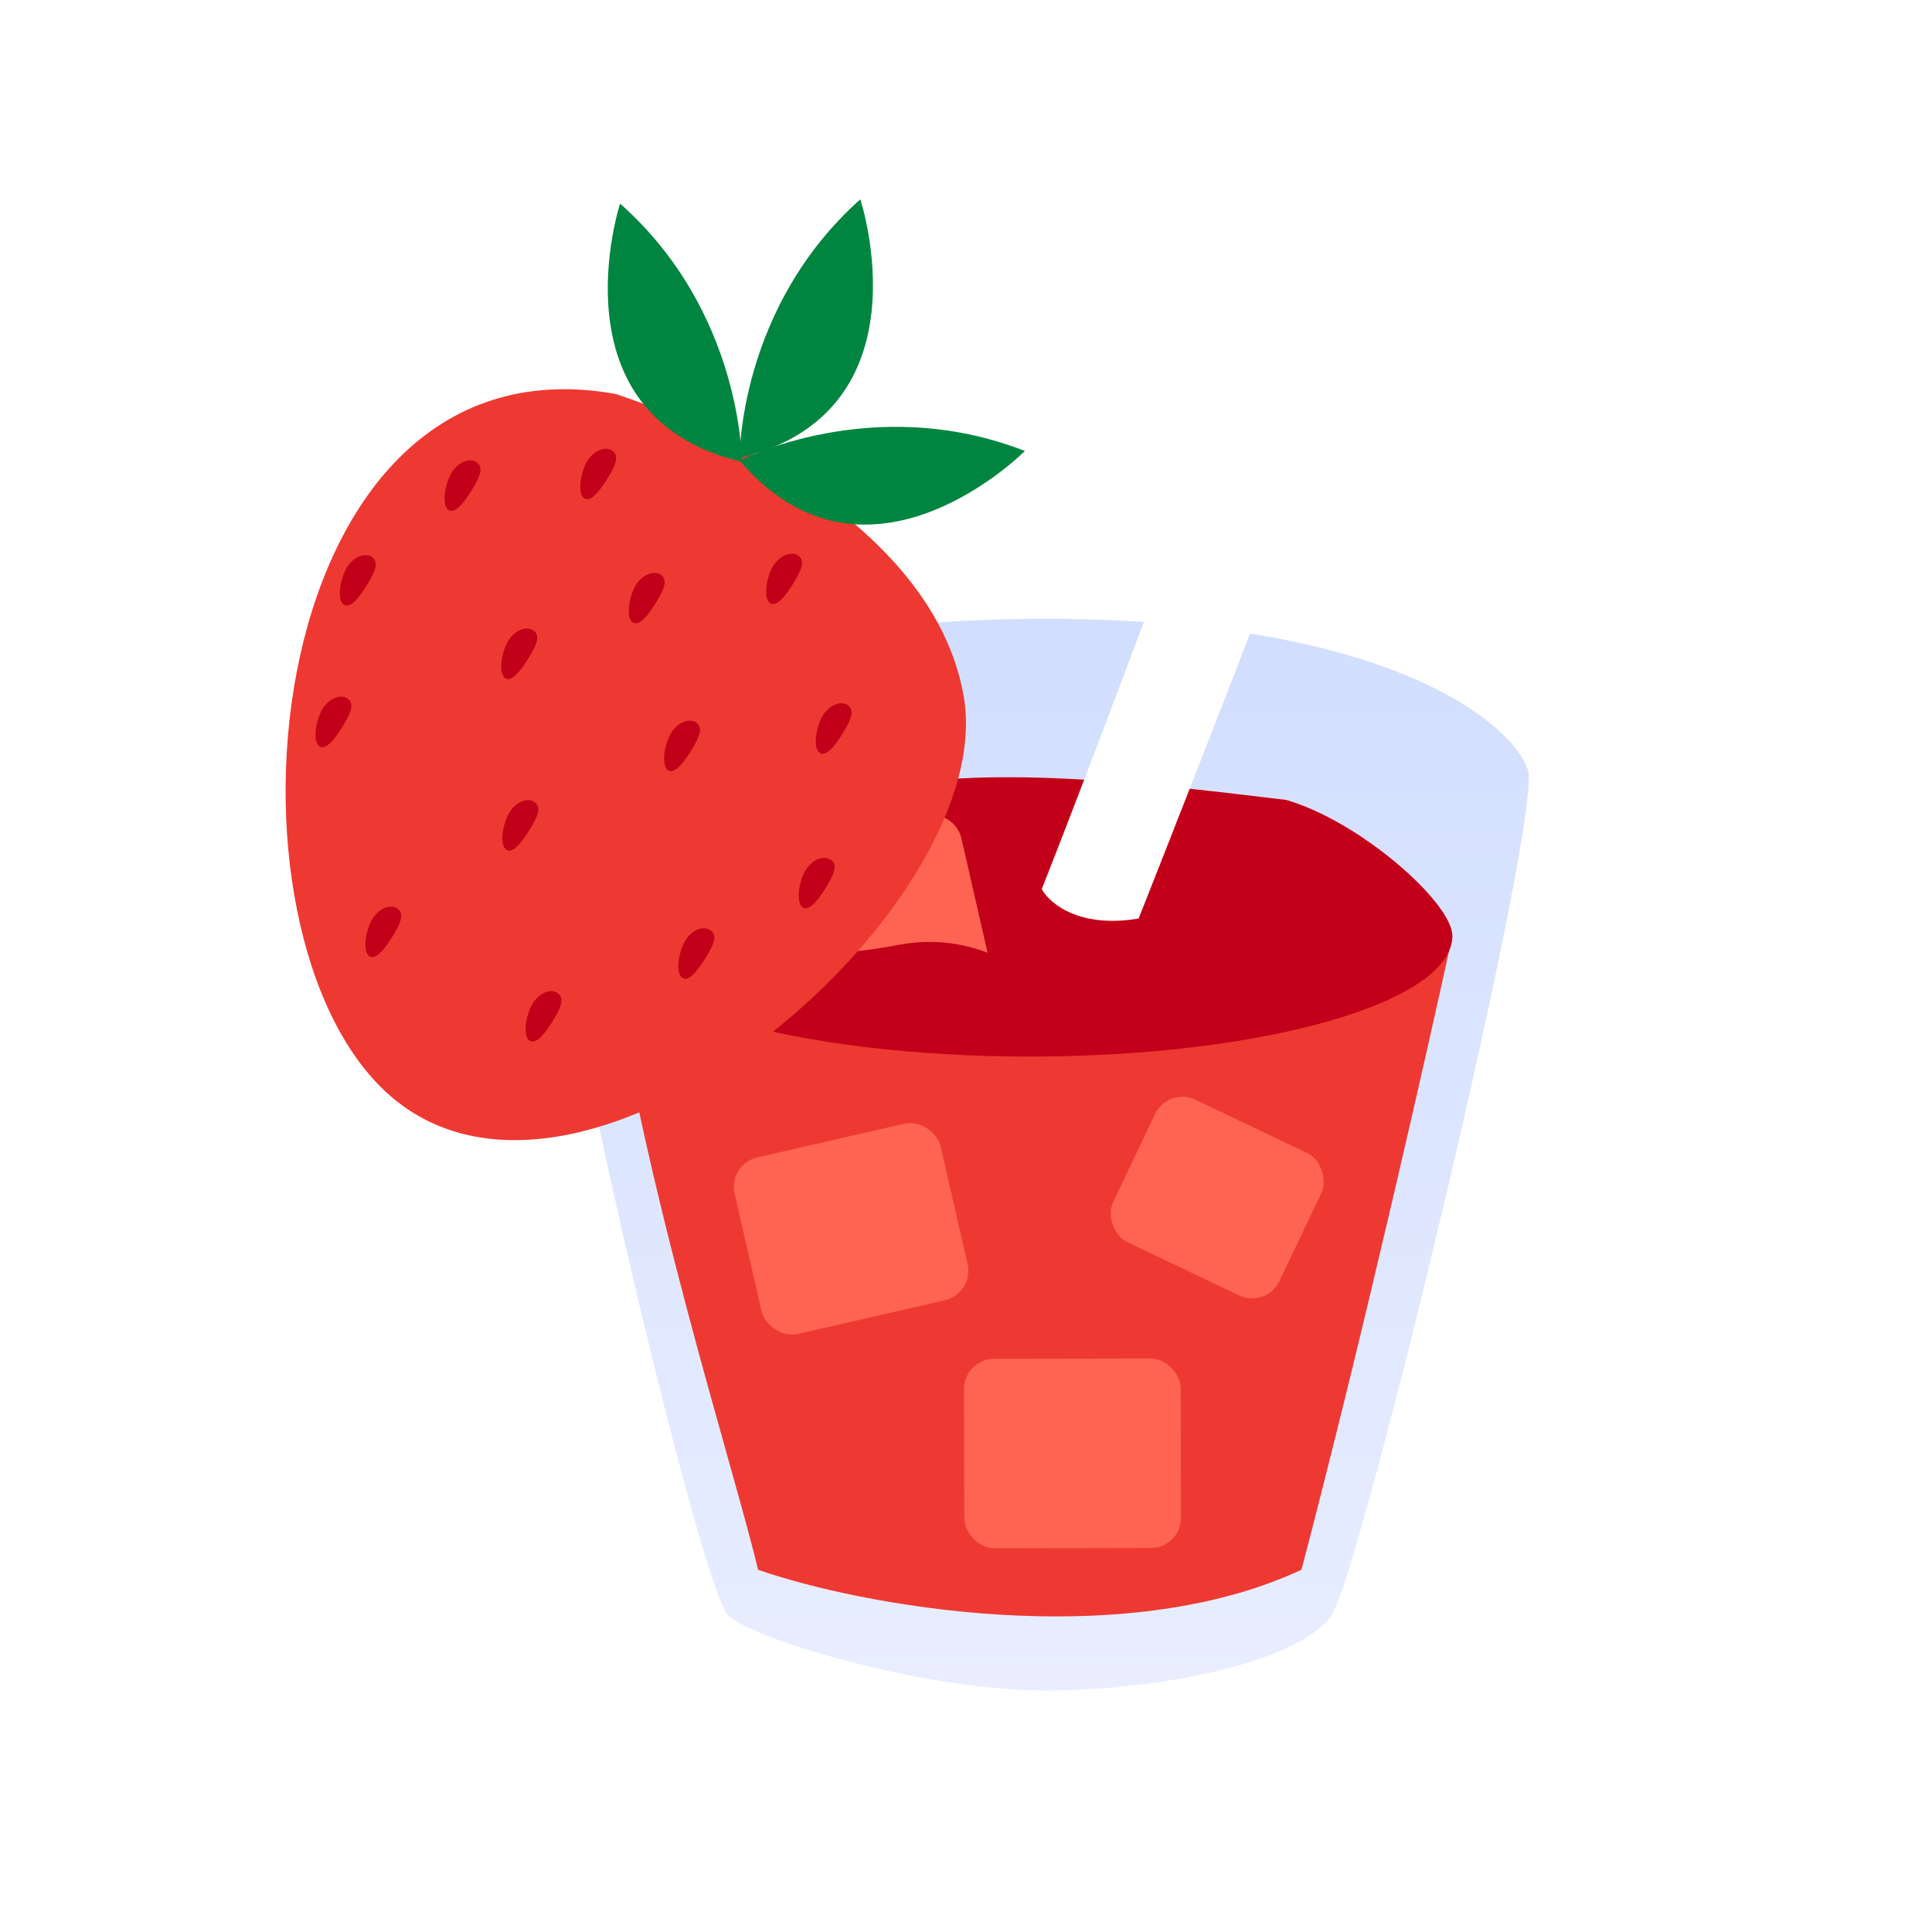 <svg xmlns="http://www.w3.org/2000/svg" fill="none" viewBox="0 0 64 64" height="64" width="64">
<path fill="url(#paint0_linear_2676_4188)" d="M44.112 53.5C43.112 55 38.612 56 34.612 56C30.612 56 24.912 54.3 24.112 53.5C23.112 52.5 17.112 27 18.112 25.5C19.112 24 23.112 20.5 34.612 20.5C46.112 20.5 50.112 24 50.612 25.5C51.112 27 45.112 52 44.112 53.5Z"></path>
<path fill="#EE3932" d="M43.112 52C37.112 54.8 28.445 53.167 25.112 52C24.279 48.5 21.312 39.4 20.112 31C29.712 35.8 43.279 33 48.112 31C47.279 34.834 45.112 44.4 43.112 52Z"></path>
<path fill="#C20019" d="M34.112 35C41.844 35 48.112 33.209 48.112 31C48.11 29.916 45.084 27.221 42.612 26.5C37.112 25.833 30.212 25 26.612 27C22.705 27.71 20.112 29.579 20.112 31C20.112 33.209 26.38 35 34.112 35Z"></path>
<rect fill="#FF6452" transform="rotate(-12.916 24.112 38.565)" rx="1" height="6" width="7" y="38.565" x="24.112"></rect>
<path fill="#FF6452" d="M30.65 27.025C31.189 26.902 31.725 27.238 31.849 27.776L32.716 31.562C31.924 31.254 30.892 31.074 29.704 31.311C28.601 31.532 27.014 31.657 25.572 31.727L25.025 29.342C24.902 28.804 25.238 28.267 25.776 28.144L30.65 27.025Z"></path>
<rect fill="#FF6452" transform="rotate(25.508 38.696 36)" rx="1" height="5.227" width="6.098" y="36" x="38.696"></rect>
<rect fill="#FF6452" transform="rotate(-0.1 31.934 45.013)" rx="1" height="6.278" width="7.178" y="45.013" x="31.934"></rect>
<path fill="white" d="M37.719 30.427C35.747 30.763 34.758 29.917 34.51 29.452C37.226 22.565 41.628 10.532 42.736 7.503C44.708 7.168 45.753 8.343 46.029 8.972C45.784 9.521 42.236 19.003 37.719 30.427Z"></path>
<g filter="url(#filter0_d_2676_4188)">
<path fill="#EE3932" d="M20.385 11.049C20.385 11.049 30.734 14.245 31.923 21.059C33.112 27.874 20.012 39.413 13.363 34.646C6.707 29.882 8.261 8.885 20.385 11.049Z"></path>
<path fill="#008540" d="M24.574 13.3C24.574 13.3 24.6 8.338 20.541 4.745C20.541 4.745 18.239 11.798 24.574 13.3Z"></path>
<path fill="#008540" d="M24.502 13.258C24.502 13.258 28.901 10.97 33.951 12.939C33.951 12.939 28.725 18.207 24.502 13.258Z"></path>
<path fill="#008540" d="M24.5 13.173C24.5 13.173 24.455 8.212 28.499 4.603C28.499 4.603 30.829 11.646 24.5 13.173Z"></path>
<path fill="#C20019" d="M15.777 13.309C16.028 13.46 15.901 13.77 15.695 14.122C15.49 14.474 15.119 15.049 14.868 14.899C14.617 14.748 14.739 14.029 14.951 13.674C15.162 13.319 15.531 13.156 15.782 13.306L15.777 13.309Z"></path>
<path fill="#C20019" d="M21.878 17.036C22.129 17.186 22.003 17.497 21.797 17.849C21.591 18.201 21.22 18.776 20.969 18.625C20.718 18.475 20.841 17.756 21.052 17.401C21.264 17.046 21.636 16.888 21.884 17.033L21.878 17.036Z"></path>
<path fill="#C20019" d="M28.072 21.355C28.323 21.506 28.197 21.817 27.991 22.168C27.785 22.52 27.414 23.095 27.163 22.945C26.912 22.794 27.035 22.075 27.246 21.72C27.452 21.368 27.827 21.202 28.078 21.352L28.072 21.355Z"></path>
<path fill="#C20019" d="M27.508 26.475C27.759 26.625 27.633 26.936 27.427 27.288C27.215 27.642 26.85 28.214 26.599 28.064C26.348 27.914 26.471 27.194 26.676 26.842C26.888 26.487 27.257 26.324 27.508 26.475Z"></path>
<path fill="#C20019" d="M23.048 21.93C23.299 22.081 23.173 22.391 22.967 22.743C22.761 23.095 22.39 23.67 22.139 23.52C21.888 23.369 22.011 22.65 22.222 22.295C22.434 21.94 22.806 21.783 23.054 21.927L23.048 21.93Z"></path>
<path fill="#C20019" d="M17.658 18.878C17.909 19.029 17.782 19.339 17.576 19.691C17.365 20.046 17 20.618 16.743 20.471C16.492 20.32 16.615 19.601 16.826 19.246C17.032 18.894 17.407 18.728 17.658 18.878Z"></path>
<path fill="#C20019" d="M12.309 16.446C12.56 16.596 12.436 16.912 12.227 17.259C12.021 17.611 11.65 18.185 11.399 18.035C11.148 17.885 11.271 17.165 11.483 16.811C11.689 16.459 12.066 16.298 12.314 16.443L12.309 16.446Z"></path>
<path fill="#C20019" d="M11.5 21.137C11.752 21.288 11.625 21.598 11.419 21.95C11.213 22.302 10.842 22.877 10.591 22.727C10.34 22.576 10.463 21.857 10.675 21.502C10.88 21.15 11.255 20.984 11.506 21.134L11.5 21.137Z"></path>
<path fill="#C20019" d="M17.692 24.565C17.943 24.715 17.816 25.026 17.61 25.378C17.401 25.724 17.033 26.305 16.782 26.154C16.531 26.004 16.654 25.285 16.866 24.93C17.072 24.578 17.446 24.412 17.697 24.562L17.692 24.565Z"></path>
<path fill="#C20019" d="M23.521 28.808C23.772 28.958 23.649 29.274 23.44 29.621C23.228 29.976 22.863 30.547 22.612 30.397C22.361 30.247 22.484 29.527 22.69 29.175C22.901 28.82 23.27 28.657 23.521 28.808Z"></path>
<path fill="#C20019" d="M18.461 30.892C18.712 31.042 18.586 31.353 18.38 31.705C18.174 32.057 17.803 32.632 17.552 32.481C17.301 32.331 17.424 31.612 17.636 31.257C17.847 30.902 18.216 30.739 18.467 30.889L18.461 30.892Z"></path>
<path fill="#C20019" d="M13.152 28.093C13.403 28.243 13.277 28.554 13.071 28.906C12.865 29.258 12.488 29.836 12.243 29.682C11.995 29.538 12.115 28.813 12.326 28.458C12.532 28.106 12.907 27.94 13.158 28.09L13.152 28.093Z"></path>
<path fill="#C20019" d="M26.43 16.397C26.681 16.548 26.554 16.858 26.348 17.21C26.142 17.562 25.771 18.137 25.52 17.987C25.269 17.836 25.392 17.117 25.604 16.762C25.812 16.416 26.187 16.25 26.435 16.394L26.43 16.397Z"></path>
<path fill="#C20019" d="M20.272 12.923C20.523 13.073 20.397 13.384 20.191 13.736C19.979 14.091 19.614 14.663 19.363 14.512C19.112 14.362 19.235 13.643 19.446 13.288C19.652 12.936 20.03 12.775 20.278 12.92L20.272 12.923Z"></path>
</g>
<defs>
<filter color-interpolation-filters="sRGB" filterUnits="userSpaceOnUse" height="35.165" width="28.49" y="4.603" x="7.461" id="filter0_d_2676_4188">
<feFlood result="BackgroundImageFix" flood-opacity="0"></feFlood>
<feColorMatrix result="hardAlpha" values="0 0 0 0 0 0 0 0 0 0 0 0 0 0 0 0 0 0 127 0" type="matrix" in="SourceAlpha"></feColorMatrix>
<feOffset dy="2"></feOffset>
<feGaussianBlur stdDeviation="1"></feGaussianBlur>
<feComposite operator="out" in2="hardAlpha"></feComposite>
<feColorMatrix values="0 0 0 0 0 0 0 0 0 0 0 0 0 0 0 0 0 0 0.25 0" type="matrix"></feColorMatrix>
<feBlend result="effect1_dropShadow_2676_4188" in2="BackgroundImageFix" mode="normal"></feBlend>
<feBlend result="shape" in2="effect1_dropShadow_2676_4188" in="SourceGraphic" mode="normal"></feBlend>
</filter>
<linearGradient gradientUnits="userSpaceOnUse" y2="56" x2="34.321" y1="20.5" x1="34.321" id="paint0_linear_2676_4188">
<stop stop-color="#D2DEFF"></stop>
<stop stop-color="#E8EEFF" offset="1"></stop>
</linearGradient>
</defs>
</svg>
